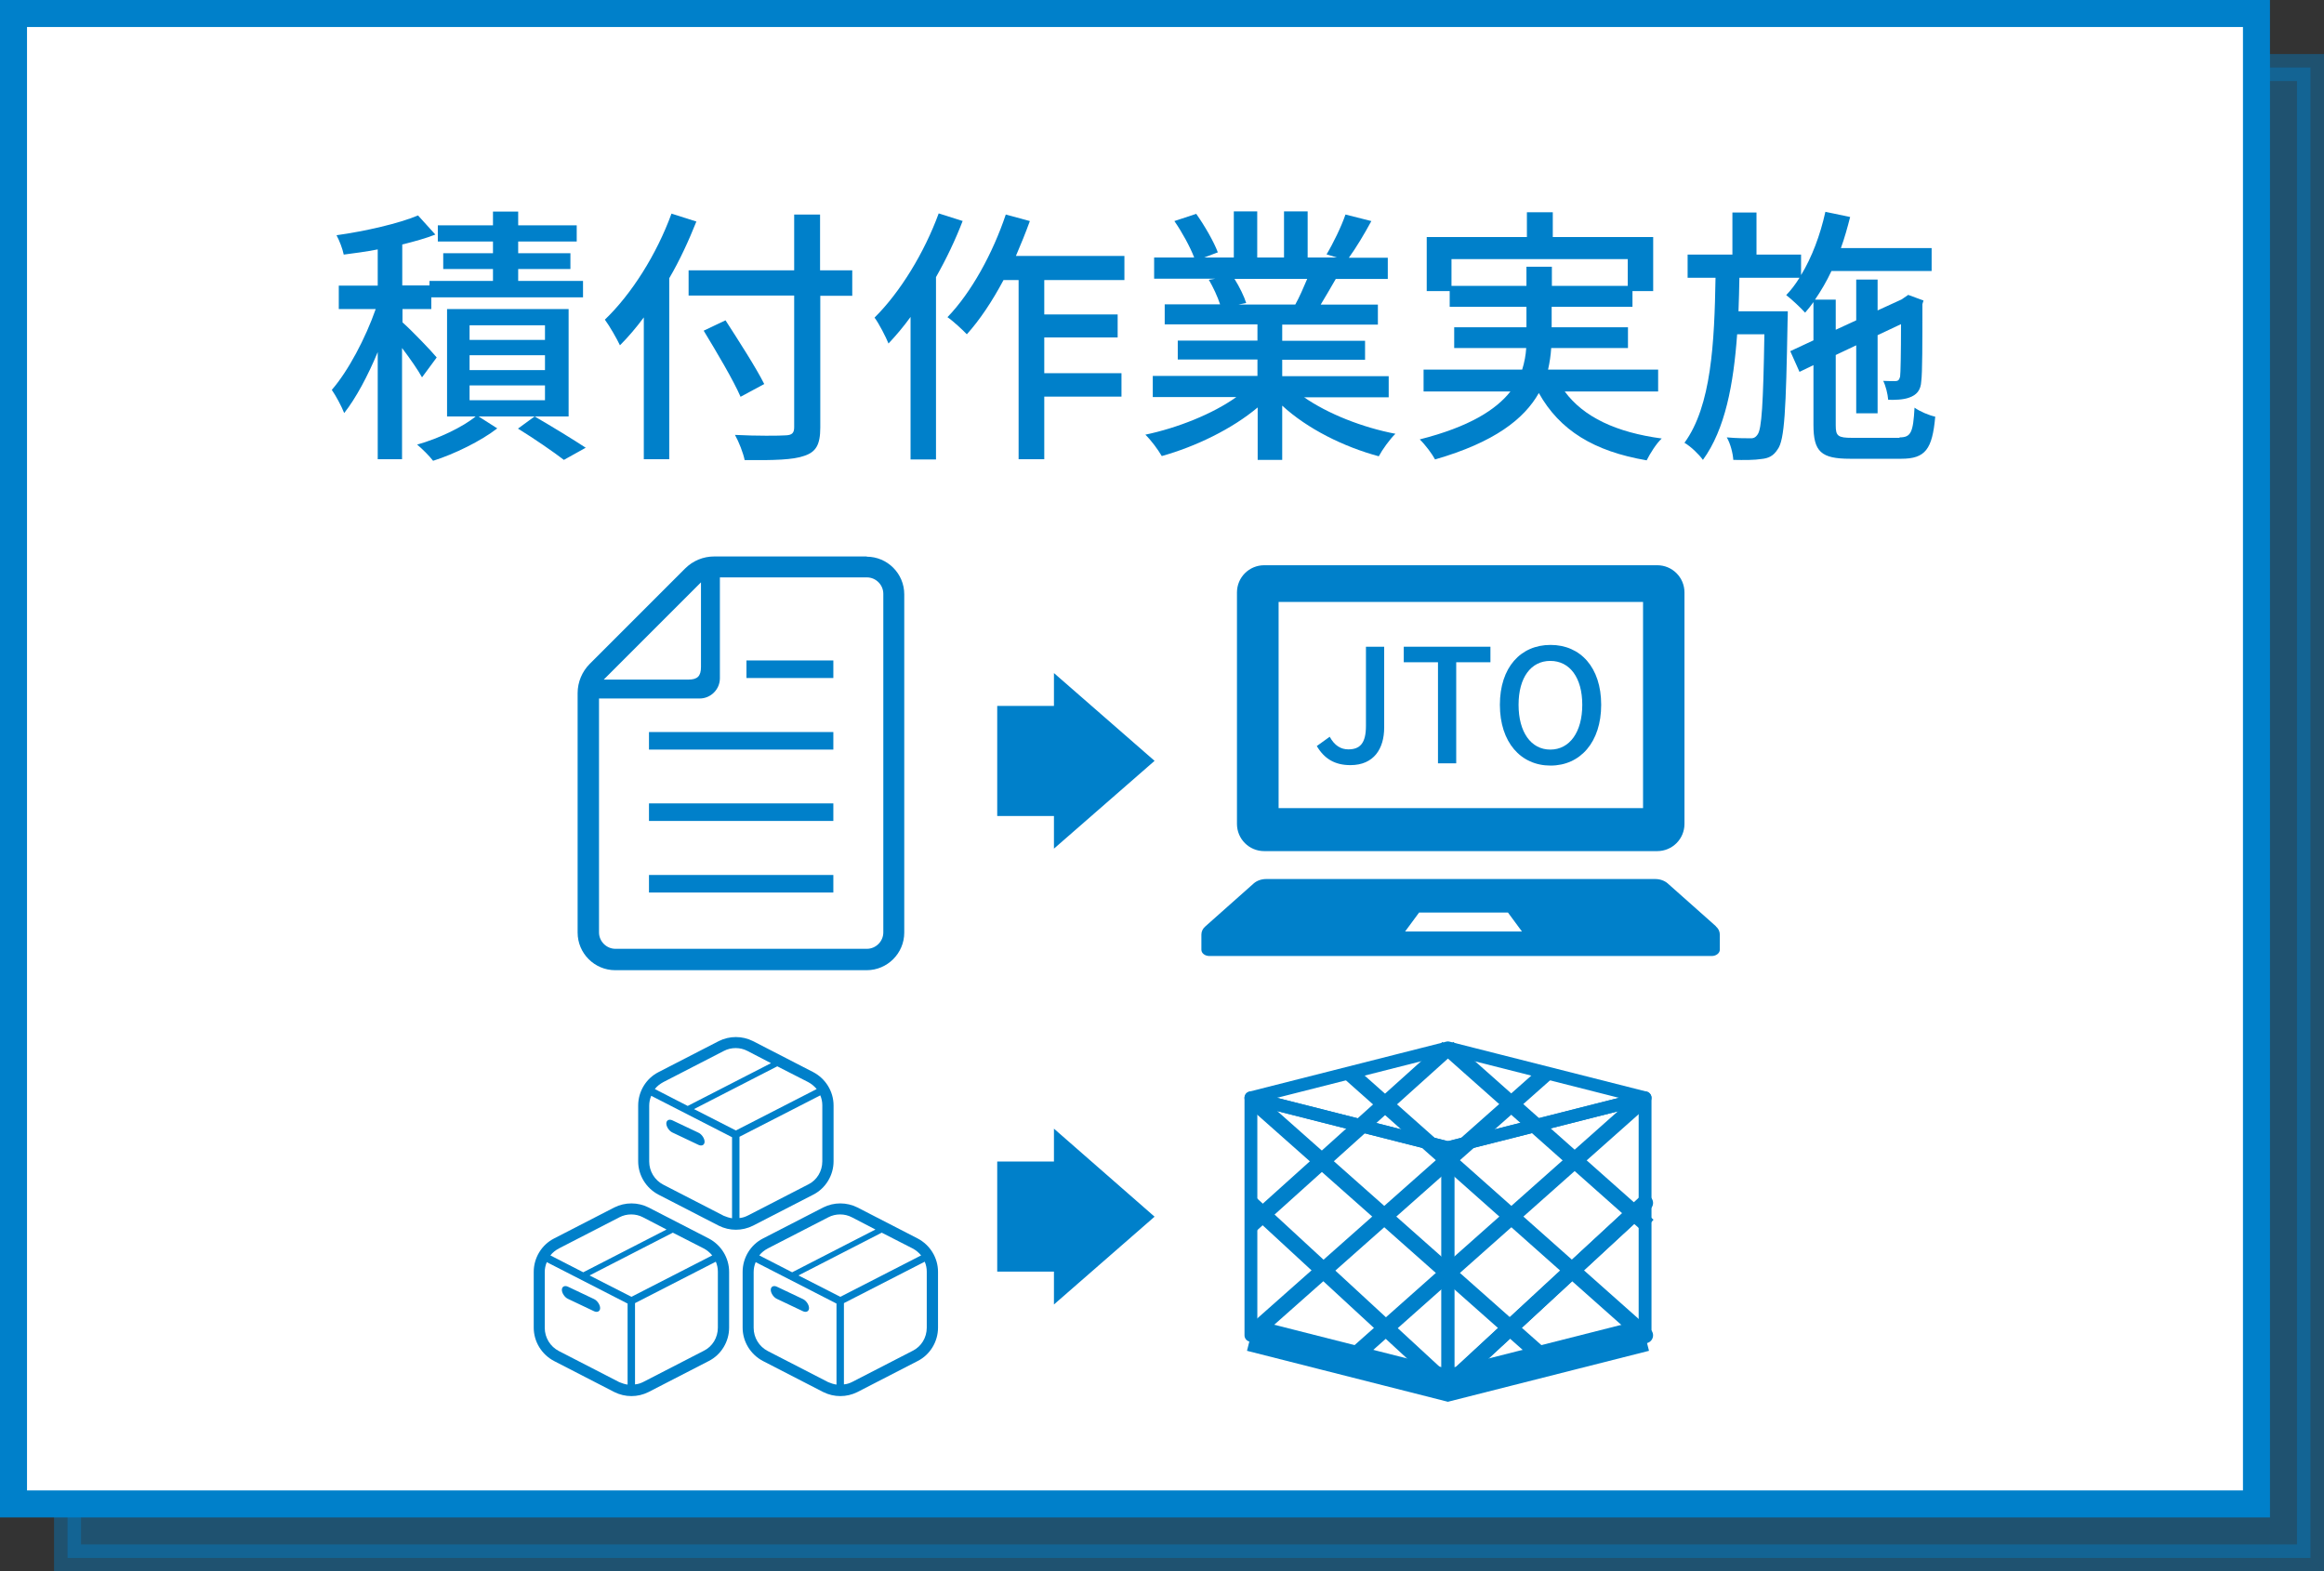 <?xml version="1.0" encoding="UTF-8"?>
<svg id="_レイヤー_2" data-name="レイヤー 2" xmlns="http://www.w3.org/2000/svg" viewBox="0 0 103.24 69.81">
  <rect x="0" y="0" width="103.24" height="69.81" fill="#333333" stroke="none"/>
  <defs>
    <style>
      .cls-1 {
        stroke-width: .57px;
      }

      .cls-1, .cls-2 {
        stroke-linecap: round;
        stroke-linejoin: round;
      }

      .cls-1, .cls-2, .cls-3, .cls-4, .cls-5, .cls-6 {
        stroke: #0080ca;
      }

      .cls-1, .cls-2, .cls-4, .cls-6 {
        fill: none;
      }

      .cls-2, .cls-4 {
        stroke-width: .71px;
      }

      .cls-3 {
        fill: #fff;
      }

      .cls-3, .cls-4, .cls-5, .cls-6 {
        stroke-miterlimit: 10;
      }

      .cls-3, .cls-5 {
        stroke-width: 1.2px;
      }

      .cls-7, .cls-5, .cls-8 {
        fill: #0080ca;
      }

      .cls-5 {
        opacity: .4;
      }

      .cls-8 {
        fill-rule: evenodd;
      }

      .cls-6 {
        stroke-width: 1.42px;
      }
    </style>
  </defs>
  <g id="_レイヤー_4" data-name="レイヤー 4">
    <g>
      <g>
        <rect class="cls-5" x="3" y="3" width="99.64" height="66.21"/>
        <rect class="cls-3" x=".6" y=".6" width="99.64" height="66.21"/>
        <g>
          <path class="cls-7" d="M18.74,16.75c-.17-.31-.53-.83-.88-1.29v4.94h-1.08v-4.76c-.44,1.06-.97,2.05-1.49,2.71-.12-.31-.37-.77-.55-1.03,.73-.84,1.5-2.3,1.95-3.59h-1.64v-1.04h1.73v-1.61c-.52,.1-1.03,.17-1.51,.23-.05-.25-.19-.62-.32-.86,1.28-.18,2.77-.52,3.62-.88l.77,.85c-.43,.17-.94,.31-1.47,.44v1.82h1.21v-.2h2.82v-.53h-2.21v-.7h2.21v-.52h-2.45v-.72h2.45v-.61h1.12v.61h2.6v.72h-2.6v.52h2.32v.7h-2.32v.53h2.88v.73h-6.74v.52h-1.28v.59c.4,.35,1.31,1.3,1.52,1.56l-.65,.88Zm6.51,1.75h-3.99l.83,.53c-.72,.56-1.9,1.14-2.85,1.44-.17-.22-.48-.53-.71-.72,.94-.26,2.03-.78,2.6-1.25h-1.27v-4.77h5.4v4.77Zm-1.04-4.05h-3.35v.65h3.35v-.65Zm0,1.33h-3.35v.66h3.35v-.66Zm0,1.34h-3.35v.66h3.35v-.66Zm-.46,1.38c.79,.46,1.71,1.02,2.27,1.39l-.97,.54c-.47-.36-1.31-.94-2.04-1.39l.74-.54Z"/>
          <path class="cls-7" d="M30.94,9.83c-.34,.85-.74,1.73-1.21,2.53v8.04h-1.13v-6.3c-.34,.46-.7,.88-1.06,1.24-.12-.26-.46-.86-.67-1.14,1.19-1.14,2.3-2.9,2.96-4.71l1.1,.35Zm6.93,3.31h-1.43v5.85c0,.78-.2,1.09-.71,1.26-.5,.18-1.34,.2-2.65,.19-.06-.31-.26-.82-.43-1.12,.97,.05,1.97,.04,2.25,.02,.28-.01,.38-.1,.38-.36v-5.85h-4.69v-1.12h4.69v-2.48h1.15v2.48h1.43v1.12Zm-4.97,4.49c-.32-.74-1.07-2-1.64-2.94l.97-.46c.58,.9,1.36,2.11,1.72,2.83l-1.04,.56Z"/>
          <path class="cls-7" d="M42.77,9.8c-.32,.84-.73,1.7-1.19,2.51v8.1h-1.13v-6.33c-.31,.43-.65,.83-.98,1.18-.11-.28-.43-.9-.62-1.15,1.14-1.13,2.21-2.88,2.85-4.63l1.07,.34Zm3.62,2.65v1.52h3.26v1.02h-3.26v1.59h3.43v1.04h-3.43v2.78h-1.14v-7.96h-.67c-.5,.94-1.06,1.78-1.63,2.41-.18-.19-.61-.59-.86-.76,1.06-1.1,2.01-2.83,2.59-4.56l1.07,.29c-.19,.52-.4,1.04-.62,1.55h4.82v1.07h-3.55Z"/>
          <path class="cls-7" d="M57.92,17.64c1.06,.74,2.6,1.35,4.07,1.63-.25,.24-.58,.7-.74,1-1.56-.42-3.17-1.22-4.29-2.25v2.41h-1.09v-2.33c-1.14,.96-2.76,1.74-4.26,2.16-.17-.29-.48-.71-.73-.95,1.43-.3,2.99-.92,4.04-1.67h-3.71v-.94h4.65v-.73h-3.54v-.84h3.54v-.72h-4.12v-.89h2.46c-.11-.34-.31-.77-.5-1.09l.29-.05h-2.72v-.94h1.78c-.18-.47-.54-1.13-.88-1.62l.97-.32c.37,.52,.79,1.25,.96,1.71l-.61,.23h1.32v-2.05h1.04v2.05h1.19v-2.05h1.05v2.05h1.3l-.46-.14c.29-.48,.66-1.24,.84-1.77l1.15,.29c-.32,.59-.68,1.19-1,1.63h1.73v.94h-2.31c-.23,.41-.47,.8-.67,1.14h2.54v.89h-4.25v.72h3.68v.84h-3.68v.73h4.73v.94h-3.75Zm-3.08-5.25c.22,.35,.43,.78,.52,1.07l-.35,.07h2.53c.18-.32,.37-.76,.53-1.14h-3.23Z"/>
          <path class="cls-7" d="M69.51,17.39c.84,1.14,2.29,1.82,4.31,2.09-.24,.22-.52,.67-.67,.97-2.34-.4-3.86-1.33-4.79-2.99-.65,1.15-1.97,2.19-4.61,2.95-.12-.23-.44-.66-.68-.89,2.21-.56,3.39-1.32,4.03-2.13h-3.86v-.97h4.38c.1-.32,.16-.64,.18-.96h-3.2v-.92h3.21v-.91h-3.41v-.7h-1.02v-2.4h4.45v-1.1h1.15v1.1h4.46v2.4h-.92v.7h-3.59v.91h3.39v.92h-3.41c-.02,.32-.07,.65-.14,.96h4.89v.97h-4.16Zm-1.7-4.69v-.85h1.13v.85h3.37v-1.19h-7.83v1.19h3.33Z"/>
          <path class="cls-7" d="M84.39,19.43c.5,0,.6-.22,.66-1.32,.24,.17,.64,.34,.92,.4-.13,1.45-.44,1.87-1.51,1.87h-2.27c-1.29,0-1.63-.31-1.63-1.51v-2.65l-.62,.3-.41-.92,1.03-.48v-1.7c-.12,.17-.24,.32-.37,.47-.17-.19-.6-.6-.84-.78,.22-.23,.41-.48,.59-.77h-2.67c-.01,.5-.02,1-.04,1.49h2.19s0,.32-.01,.47c-.07,3.89-.13,5.25-.44,5.66-.19,.3-.41,.4-.72,.43-.3,.05-.77,.05-1.25,.04-.02-.3-.13-.73-.29-1,.44,.04,.83,.04,1.01,.04,.16,.01,.26-.02,.36-.17,.18-.24,.25-1.36,.3-4.45h-1.21c-.16,2.22-.53,4.22-1.52,5.58-.18-.25-.53-.59-.82-.76,1.2-1.64,1.33-4.46,1.38-7.33h-1.24v-1.03h1.99v-1.87h1.07v1.87h1.98v.91c.48-.79,.85-1.77,1.08-2.81l1.1,.23c-.12,.47-.25,.94-.41,1.38h4.03v1.02h-4.45c-.22,.47-.47,.89-.73,1.27h.92v1.34l.91-.42v-1.81h.95v1.37l1.07-.49,.1-.07,.19-.13,.68,.25-.05,.16c0,1.7,0,3.08-.05,3.42-.02,.42-.22,.62-.53,.73-.26,.1-.65,.11-.94,.1-.02-.26-.11-.62-.22-.84,.19,.01,.43,.01,.53,.01,.12,0,.18-.04,.22-.2,.02-.14,.04-1.02,.04-2.33l-1.04,.49v3.47h-.95v-3.02l-.91,.43v3.13c0,.47,.1,.55,.73,.55h2.1Z"/>
        </g>
      </g>
      <g>
        <g>
          <g>
            <path class="cls-7" d="M36.13,47.63l-2.68-1.38c-.24-.12-.5-.18-.76-.18s-.52,.06-.76,.18l-2.68,1.38c-.55,.28-.9,.86-.9,1.48v2.48c0,.62,.35,1.19,.9,1.48l2.68,1.38c.24,.12,.5,.18,.76,.18s.52-.06,.76-.18l2.68-1.38c.55-.28,.9-.86,.9-1.48v-2.48c0-.62-.35-1.19-.9-1.48Zm-6.66,.44l2.68-1.38c.17-.09,.35-.13,.53-.13s.36,.04,.53,.13l1.04,.54-3.7,1.9h0s-1.46-.75-1.46-.75c.1-.13,.23-.23,.38-.31Zm3.05,6.05c-.13-.02-.25-.06-.37-.11l-2.68-1.38c-.39-.2-.63-.6-.63-1.03v-2.48c0-.15,.03-.3,.09-.44l3.59,1.84v3.61Zm-1.69-4.85l3.7-1.9,1.37,.7c.15,.08,.27,.18,.38,.31l-3.59,1.84-1.86-.95Zm5.7,2.32c0,.44-.24,.84-.63,1.03l-2.68,1.38c-.12,.06-.24,.1-.37,.11v-3.61l3.59-1.84c.06,.14,.09,.29,.09,.44v2.48Z"/>
            <path class="cls-7" d="M29.87,50.31l1.16,.55c.15,.07,.27,0,.27-.14s-.12-.33-.27-.4l-1.16-.55c-.15-.07-.27,0-.27,.14s.12,.33,.27,.4Z"/>
          </g>
          <g>
            <path class="cls-7" d="M31.49,55.02l-2.68-1.38c-.24-.12-.5-.18-.76-.18s-.52,.06-.76,.18l-2.68,1.38c-.55,.28-.9,.86-.9,1.48v2.48c0,.62,.35,1.19,.9,1.48l2.68,1.38c.24,.12,.5,.18,.76,.18s.52-.06,.76-.18l2.68-1.38c.55-.28,.9-.86,.9-1.48v-2.48c0-.62-.35-1.19-.9-1.48Zm-6.66,.44l2.68-1.38c.17-.09,.35-.13,.53-.13s.36,.04,.53,.13l1.04,.54-3.7,1.9h0s-1.46-.75-1.46-.75c.1-.13,.23-.23,.38-.31Zm3.05,6.05c-.13-.02-.25-.06-.37-.11l-2.68-1.38c-.39-.2-.63-.6-.63-1.03v-2.48c0-.15,.03-.3,.09-.44l3.59,1.84v3.61Zm-1.69-4.85l3.7-1.9,1.37,.7c.15,.08,.27,.18,.38,.31l-3.59,1.84-1.86-.95Zm5.7,2.32c0,.44-.24,.84-.63,1.03l-2.68,1.38c-.12,.06-.24,.1-.37,.11v-3.61l3.59-1.84c.06,.14,.09,.29,.09,.44v2.48Z"/>
            <path class="cls-7" d="M25.23,57.7l1.16,.55c.15,.07,.27,0,.27-.14s-.12-.33-.27-.4l-1.16-.55c-.15-.07-.27,0-.27,.14s.12,.33,.27,.4Z"/>
          </g>
          <g>
            <path class="cls-7" d="M40.77,55.02l-2.68-1.38c-.24-.12-.5-.18-.76-.18s-.52,.06-.76,.18l-2.68,1.38c-.55,.28-.9,.86-.9,1.48v2.48c0,.62,.35,1.19,.9,1.48l2.68,1.38c.24,.12,.5,.18,.76,.18s.52-.06,.76-.18l2.68-1.38c.55-.28,.9-.86,.9-1.48v-2.48c0-.62-.35-1.19-.9-1.48Zm-6.66,.44l2.68-1.38c.17-.09,.35-.13,.53-.13s.36,.04,.53,.13l1.04,.54-3.7,1.9h0s-1.46-.75-1.46-.75c.1-.13,.23-.23,.38-.31Zm3.05,6.05c-.13-.02-.25-.06-.37-.11l-2.68-1.38c-.39-.2-.63-.6-.63-1.03v-2.48c0-.15,.03-.3,.09-.44l3.59,1.84v3.61Zm-1.69-4.85l3.7-1.9,1.37,.7c.15,.08,.27,.18,.38,.31l-3.59,1.84-1.86-.95Zm5.7,2.32c0,.44-.24,.84-.63,1.03l-2.68,1.38c-.12,.06-.24,.1-.37,.11v-3.61l3.59-1.84c.06,.14,.09,.29,.09,.44v2.48Z"/>
            <path class="cls-7" d="M34.51,57.7l1.16,.55c.15,.07,.27,0,.27-.14s-.12-.33-.27-.4l-1.16-.55c-.15-.07-.27,0-.27,.14s.12,.33,.27,.4Z"/>
          </g>
        </g>
        <g>
          <polygon class="cls-8" points="46.82 57.95 46.82 50.14 51.29 54.05 46.82 57.95"/>
          <rect class="cls-7" x="44.3" y="51.6" width="3.23" height="4.89"/>
        </g>
        <g>
          <polygon class="cls-8" points="46.82 37.7 46.82 29.9 51.29 33.8 46.82 37.7"/>
          <rect class="cls-7" x="44.3" y="31.36" width="3.23" height="4.89"/>
        </g>
        <g>
          <polygon class="cls-1" points="64.32 61.54 64.32 50.99 55.57 48.77 55.57 59.32 64.32 61.54"/>
          <polygon class="cls-1" points="64.32 61.54 64.32 50.99 73.08 48.77 73.08 59.32 64.32 61.54"/>
          <polygon class="cls-1" points="55.57 48.77 64.32 46.55 73.08 48.77 64.32 50.99 55.57 48.77"/>
          <polyline class="cls-2" points="73.08 53.44 64.32 61.54 73.08 59.32"/>
          <polyline class="cls-6" points="55.57 59.32 64.32 61.54 73.08 59.32"/>
          <line class="cls-4" x1="73.08" y1="53.44" x2="64.32" y2="61.54"/>
          <line class="cls-4" x1="73.08" y1="48.77" x2="59.95" y2="60.43"/>
          <line class="cls-4" x1="68.7" y1="47.66" x2="55.54" y2="59.32"/>
          <line class="cls-4" x1="64.32" y1="46.55" x2="55.54" y2="54.45"/>
          <line class="cls-4" x1="55.54" y1="53.44" x2="64.32" y2="61.54"/>
          <line class="cls-4" x1="55.54" y1="48.77" x2="68.7" y2="60.43"/>
          <line class="cls-4" x1="59.95" y1="47.66" x2="73.08" y2="59.32"/>
          <line class="cls-4" x1="64.32" y1="46.55" x2="73.22" y2="54.45"/>
        </g>
      </g>
      <g>
        <g>
          <path class="cls-7" d="M58.5,33.14l.57-.41c.22,.4,.5,.56,.83,.56,.52,0,.78-.28,.78-1.04v-3.52h.81v3.59c0,.93-.45,1.67-1.5,1.67-.7,0-1.17-.29-1.5-.86Z"/>
          <path class="cls-7" d="M63.88,29.42h-1.52v-.69h3.85v.69h-1.52v4.49h-.81v-4.49Z"/>
          <path class="cls-7" d="M66.63,31.31c0-1.66,.92-2.66,2.25-2.66s2.25,1,2.25,2.66-.93,2.7-2.25,2.7-2.25-1.03-2.25-2.7Zm3.66,0c0-1.21-.56-1.95-1.42-1.95s-1.41,.74-1.41,1.95,.55,1.99,1.41,1.99,1.42-.78,1.42-1.99Z"/>
        </g>
        <g>
          <rect class="cls-7" x="28.83" y="38.87" width="8.19" height=".78"/>
          <rect class="cls-7" x="28.83" y="35.69" width="8.19" height=".78"/>
          <rect class="cls-7" x="28.83" y="32.52" width="8.19" height=".78"/>
          <rect class="cls-7" x="33.16" y="29.34" width="3.86" height=".78"/>
          <path class="cls-7" d="M38.51,24.72h-6.78c-.49,0-.95,.19-1.3,.54l-4.23,4.23c-.34,.34-.54,.81-.54,1.3v10.64c0,.92,.75,1.67,1.67,1.67h11.17c.92,0,1.67-.75,1.67-1.67v-15.03c0-.92-.75-1.67-1.67-1.67Zm-7.37,1.16v3.75c0,.41-.16,.56-.56,.56h-3.76l4.32-4.32Zm8.1,15.54c0,.4-.33,.73-.73,.73h-11.17c-.4,0-.73-.33-.73-.73v-10.39h4.47c.49,0,.9-.4,.9-.9v-4.48h6.53c.4,0,.73,.33,.73,.73v15.03Z"/>
        </g>
        <g>
          <path class="cls-7" d="M56.16,37.81h17.46c.67,0,1.21-.54,1.21-1.21v-10.28c0-.67-.54-1.21-1.21-1.21h-17.46c-.67,0-1.21,.54-1.21,1.21v10.28c0,.67,.54,1.21,1.21,1.21Zm.64-11.07h16.19v9.16h-16.19v-9.16Z"/>
          <path class="cls-7" d="M76.23,41.15l-2.15-1.91c-.14-.12-.34-.19-.55-.19h-17.28c-.21,0-.41,.07-.55,.19l-2.15,1.91c-.12,.1-.18,.23-.18,.37v.67c0,.16,.16,.28,.36,.28h22.31c.2,0,.36-.13,.36-.28v-.67c0-.14-.06-.27-.18-.37Zm-13.81,.23l.62-.84h3.95l.62,.84h-5.19Z"/>
        </g>
      </g>
    </g>
  </g>
</svg>